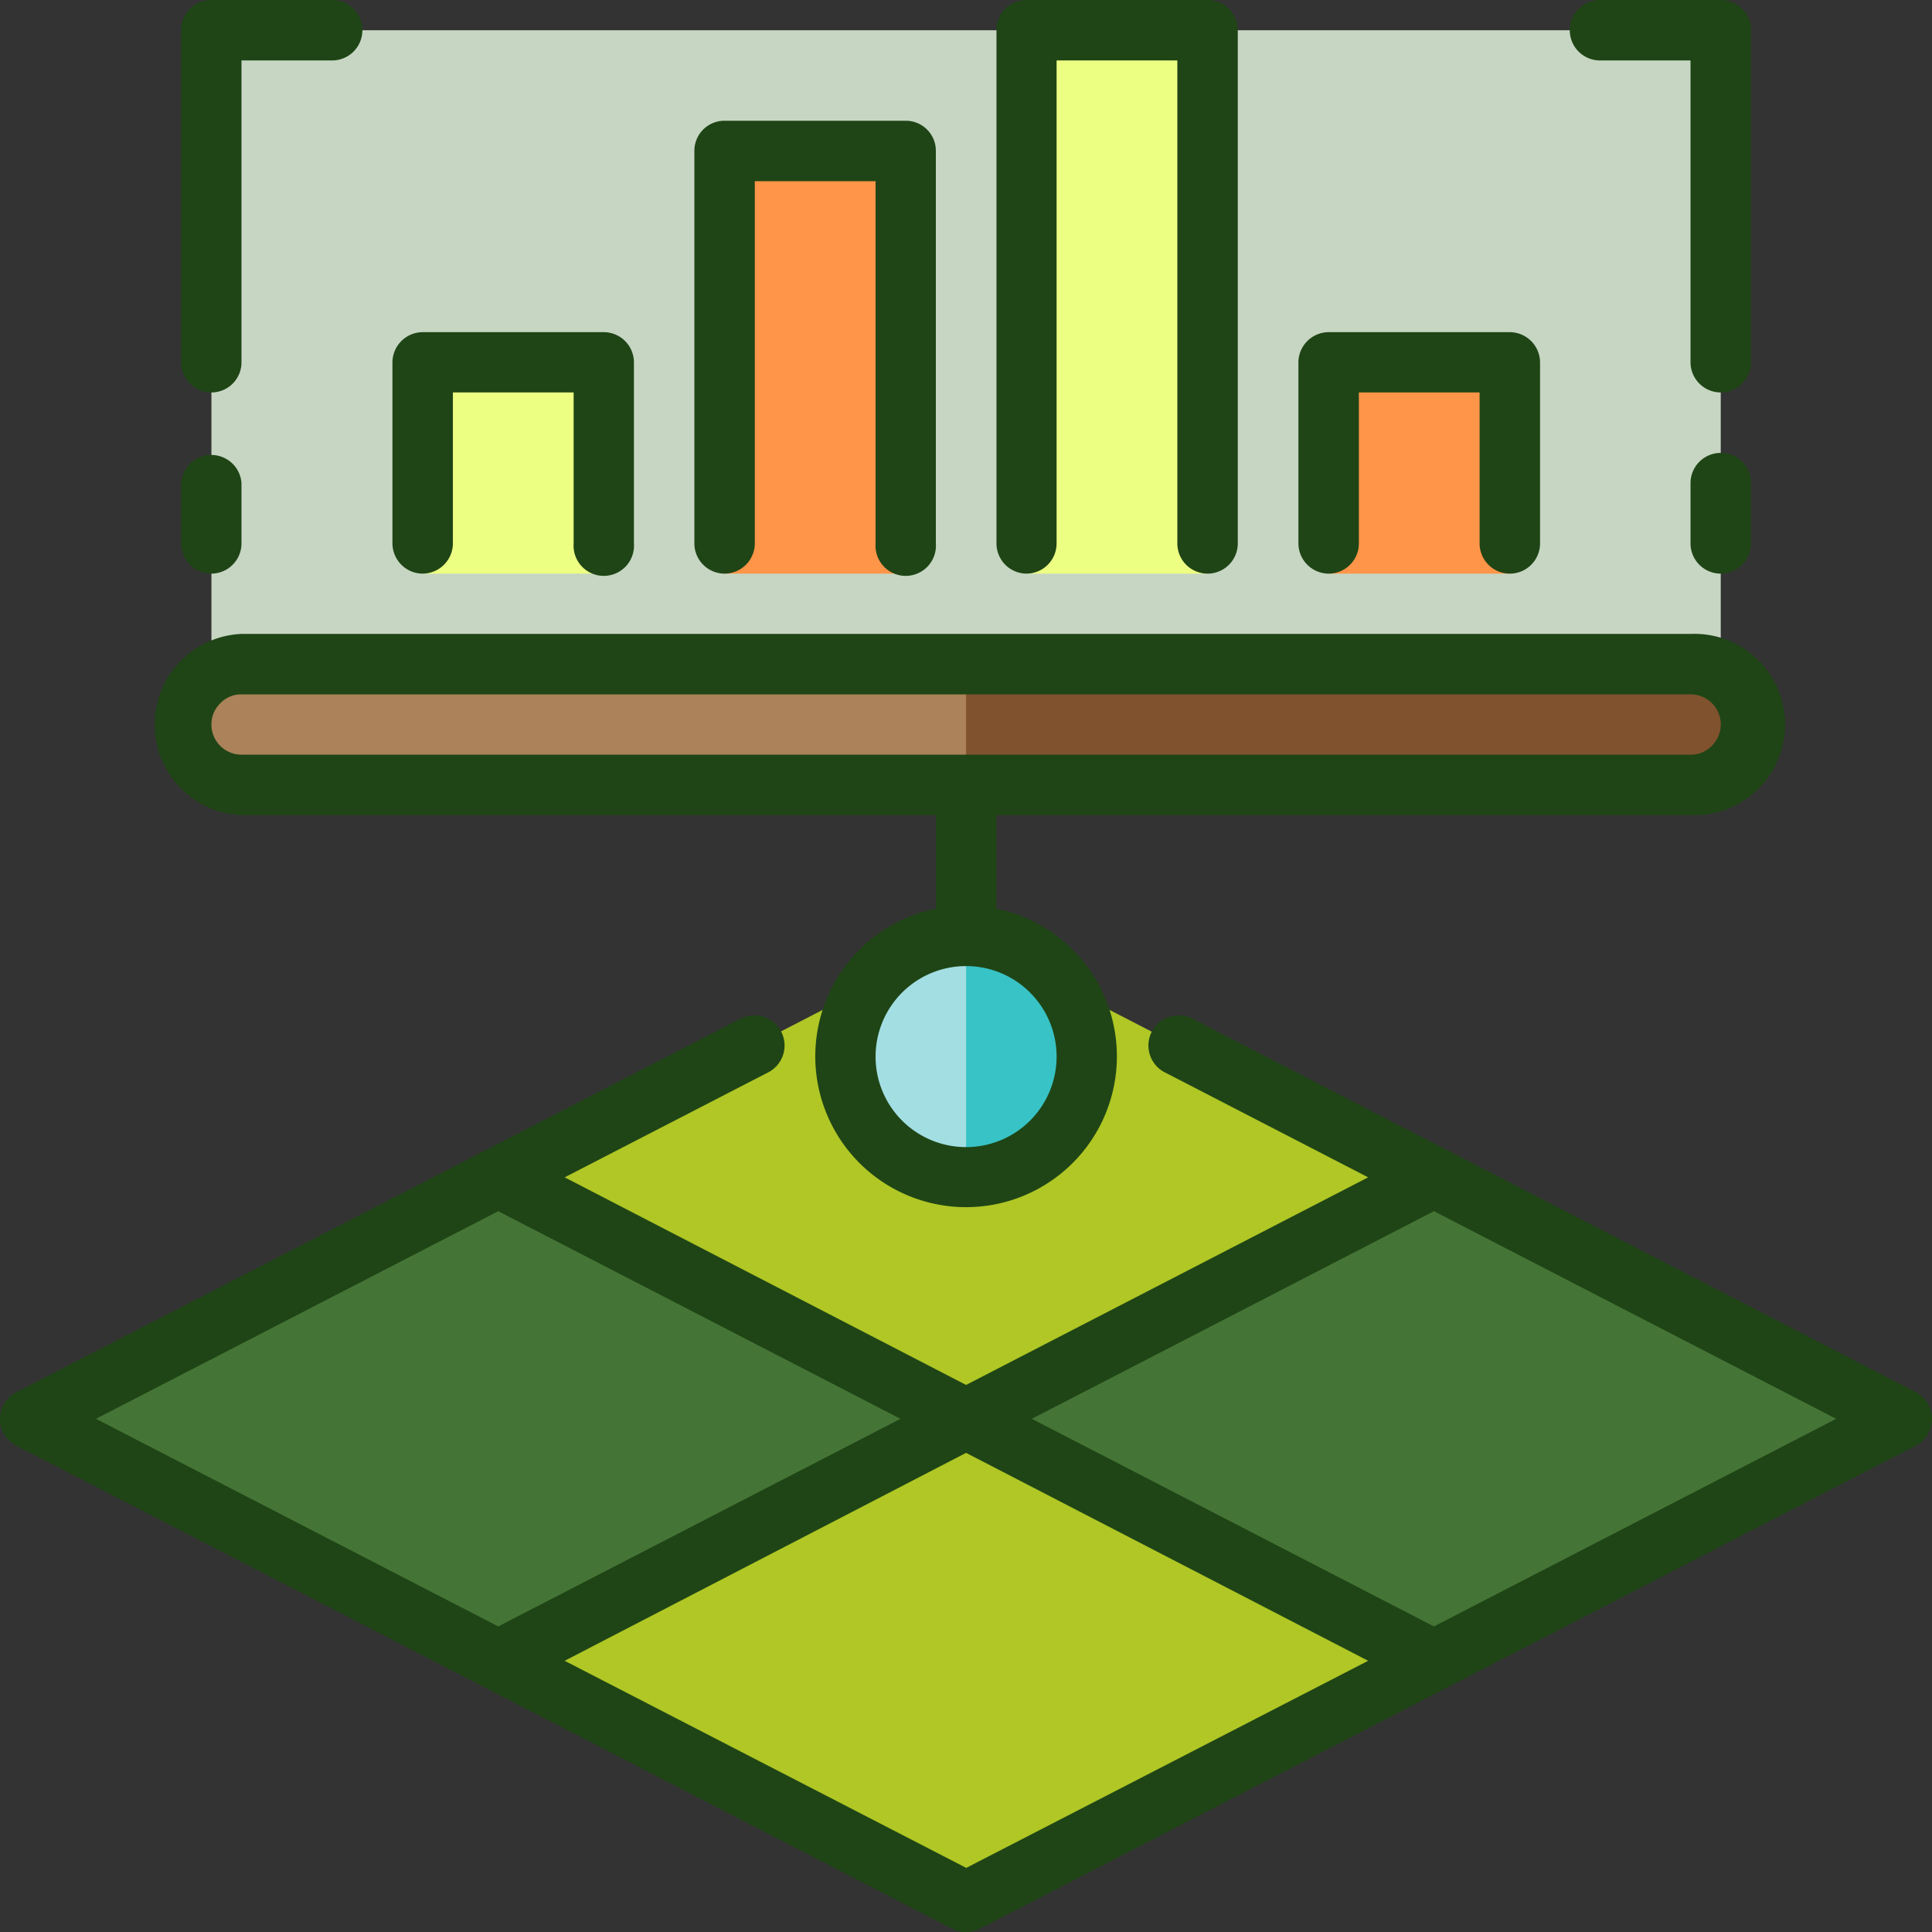 <svg xmlns="http://www.w3.org/2000/svg" viewBox="0 0 116.33 116.34"><rect x="0" y="0" width="116.33" height="116.34" fill="#333333" stroke="none"/><defs><style>.cls-1{fill:#c7d6c3;}.cls-2{fill:#ff9548;}.cls-3{fill:#edff83;}.cls-4{fill:#457536;}.cls-5{fill:#b0c725;}.cls-6{fill:#a3dee3;}.cls-7{fill:#38c3c6;}.cls-8{fill:#ab8259;}.cls-9{fill:#80522e;}.cls-10{fill:#1f4516;}</style></defs><g id="Layer_2" data-name="Layer 2"><g id="Layer_1-2" data-name="Layer 1"><path class="cls-1" d="M14.54,40h87.25a3.55,3.55,0,0,1,1.82.51V1.82H12.73V40.5A3.51,3.51,0,0,1,14.54,40Z"/><path class="cls-2" d="M43.63,9.09h10.9V34.54H43.63Z"/><path class="cls-3" d="M25.45,21.81H36.36V34.54H25.45Z"/><path class="cls-3" d="M61.8,1.82H72.71V34.54H61.8Z"/><path class="cls-2" d="M80,21.81H90.89V34.54H80Z"/><path class="cls-4" d="M58.17,85.43,30,100,1.82,85.43,30,70.89Z"/><path class="cls-5" d="M86.34,100,58.17,114.52,30,100,58.17,85.43Z"/><path class="cls-5" d="M86.34,70.89,58.17,85.43,30,70.89,58.17,56.35Z"/><path class="cls-4" d="M114.52,85.43,86.34,100,58.17,85.43,86.34,70.89Z"/><circle class="cls-6" cx="58.17" cy="63.62" r="7.27"/><path class="cls-7" d="M58.17,56.35a7.27,7.27,0,0,1,0,14.54Z"/><path class="cls-8" d="M101.79,40a3.64,3.64,0,1,1,0,7.27H14.54a3.64,3.64,0,0,1,0-7.27Z"/><path class="cls-9" d="M58.17,40h43.62a3.64,3.64,0,1,1,0,7.27H58.17Z"/><path class="cls-10" d="M115.35,83.82,71.73,61.3a1.82,1.82,0,0,0-1.67,3.23l12.32,6.36L58.17,83.39,34,70.89l12.33-6.36a1.82,1.82,0,0,0-1.67-3.23L1,83.82A1.81,1.81,0,0,0,.2,86.27a1.86,1.86,0,0,0,.79.78l56.34,29.08a1.82,1.82,0,0,0,1.67,0l56.35-29.08a1.82,1.82,0,0,0,.78-2.45,1.78,1.78,0,0,0-.78-.78ZM30,72.93l24.22,12.5L30,97.93,5.78,85.43Zm28.18,39.54L34,100,58.17,87.48,82.38,100ZM86.34,97.93,62.13,85.43l24.21-12.5,24.22,12.5Z"/><path class="cls-10" d="M14.54,49.08H56.35v5.63a9.08,9.08,0,1,0,3.64,0V49.08h41.8a5.46,5.46,0,1,0,0-10.91H14.54a5.46,5.46,0,0,0,0,10.91ZM63.62,63.62a5.45,5.45,0,1,1-5.45-5.45A5.45,5.45,0,0,1,63.62,63.62ZM13.28,42.33a1.71,1.71,0,0,1,1.26-.52h87.25a1.81,1.81,0,0,1,1.27,3.11,1.74,1.74,0,0,1-1.27.52H14.54a1.81,1.81,0,0,1-1.81-1.81A1.78,1.78,0,0,1,13.28,42.33Z"/><path class="cls-10" d="M25.45,34.54a1.83,1.83,0,0,0,1.82-1.82V23.63h7.27v9.09a1.82,1.82,0,1,0,3.63,0V21.81A1.82,1.82,0,0,0,36.36,20H25.45a1.83,1.83,0,0,0-1.82,1.82V32.72A1.83,1.83,0,0,0,25.45,34.54Z"/><path class="cls-10" d="M43.63,34.54a1.83,1.83,0,0,0,1.82-1.82V10.91h7.27V32.72a1.82,1.82,0,1,0,3.63,0V9.09a1.81,1.81,0,0,0-1.82-1.82H43.63a1.81,1.81,0,0,0-1.82,1.82V32.72A1.82,1.82,0,0,0,43.63,34.54Z"/><path class="cls-10" d="M61.8,34.54a1.82,1.82,0,0,0,1.82-1.82V3.64h7.27V32.72a1.82,1.82,0,0,0,3.64,0V1.82A1.82,1.82,0,0,0,72.71,0H61.8A1.81,1.81,0,0,0,60,1.82v30.9A1.82,1.82,0,0,0,61.8,34.54Z"/><path class="cls-10" d="M80,34.54a1.82,1.82,0,0,0,1.82-1.82V23.63h7.27v9.09a1.82,1.82,0,1,0,3.64,0V21.81A1.83,1.83,0,0,0,90.89,20H80a1.83,1.83,0,0,0-1.82,1.82V32.72A1.83,1.83,0,0,0,80,34.54Z"/><path class="cls-10" d="M12.73,23.63a1.81,1.81,0,0,0,1.81-1.82V3.64H20A1.82,1.82,0,0,0,20,0H12.73a1.81,1.81,0,0,0-1.82,1.82v20A1.81,1.81,0,0,0,12.73,23.63Z"/><path class="cls-10" d="M12.73,34.54a1.82,1.82,0,0,0,1.81-1.82V29.08a1.82,1.82,0,0,0-3.63,0v3.64A1.82,1.82,0,0,0,12.73,34.54Z"/><path class="cls-10" d="M96.34,3.64h5.45V21.81a1.82,1.82,0,0,0,3.64,0v-20A1.81,1.81,0,0,0,103.61,0H96.34a1.82,1.82,0,0,0,0,3.64Z"/><path class="cls-10" d="M103.61,27.27a1.82,1.82,0,0,0-1.82,1.81v3.64a1.82,1.82,0,0,0,3.64,0V29.08A1.81,1.81,0,0,0,103.61,27.27Z"/></g></g></svg>